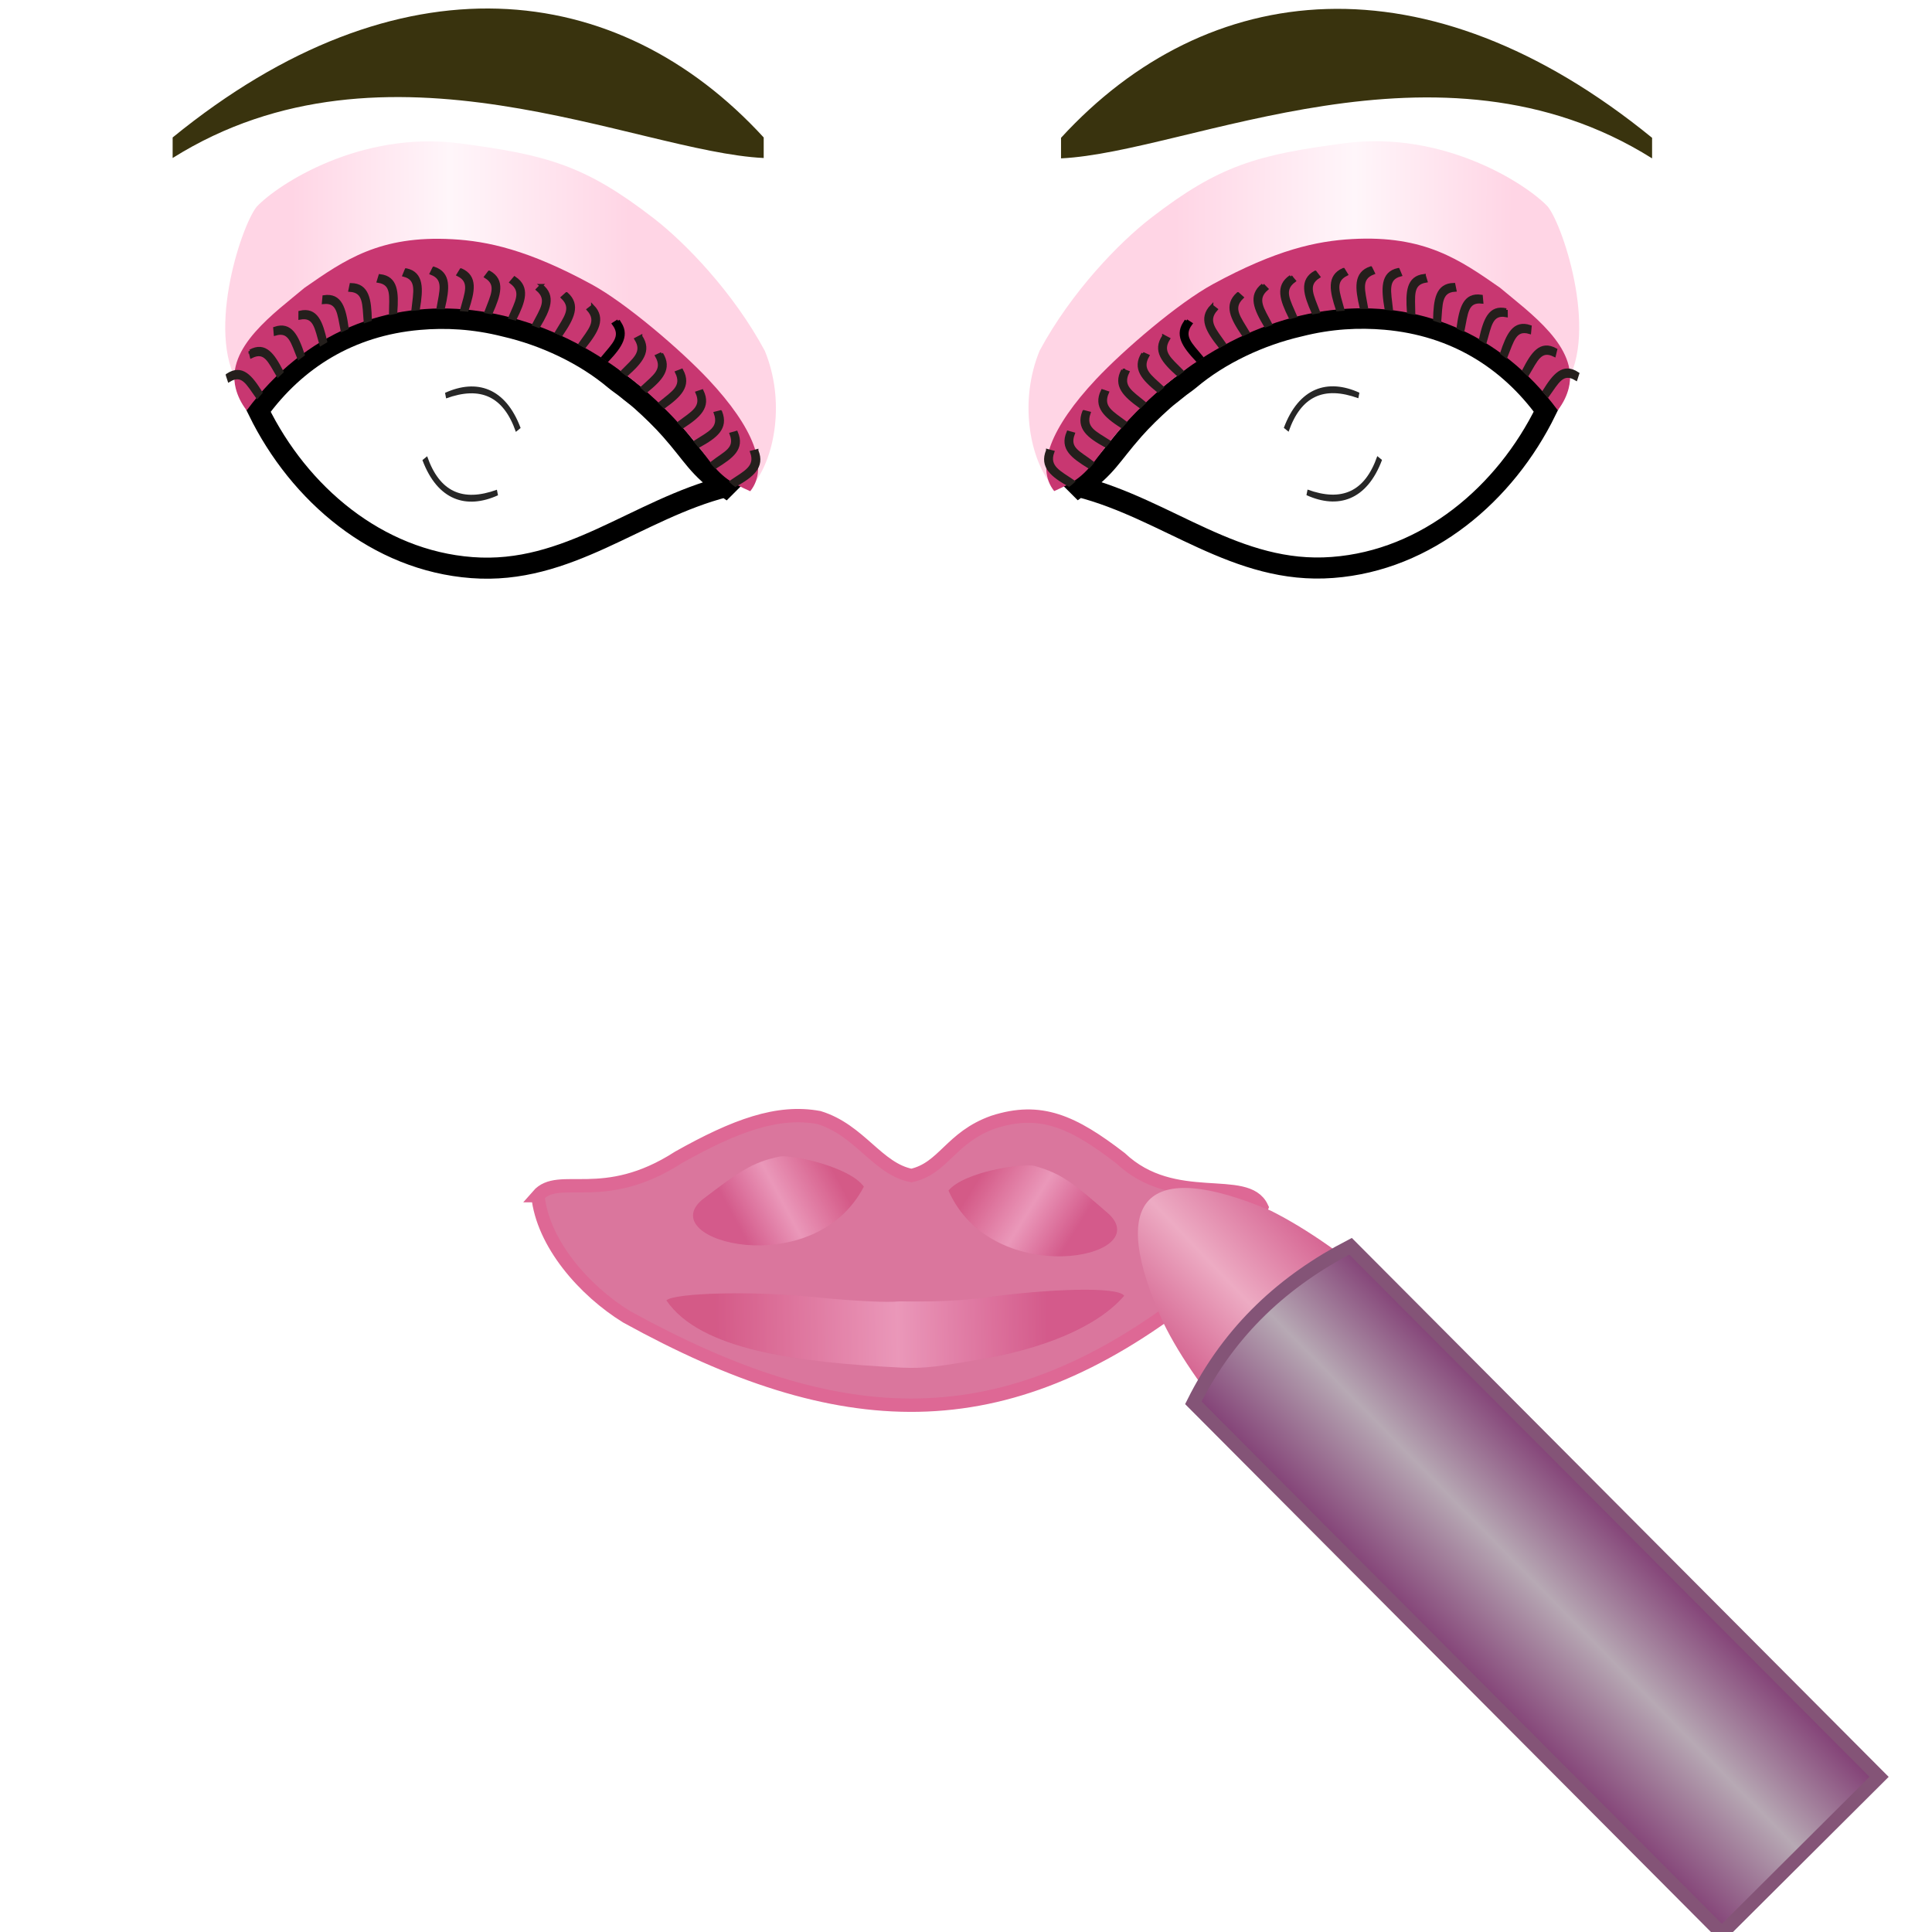 <?xml version="1.0" encoding="UTF-8"?>
<!-- Created with Inkscape (http://www.inkscape.org/) -->
<svg width="100" height="100" version="1.1" viewBox="0 0 100 100" xmlns="http://www.w3.org/2000/svg" xmlns:cc="http://creativecommons.org/ns#" xmlns:dc="http://purl.org/dc/elements/1.1/" xmlns:rdf="http://www.w3.org/1999/02/22-rdf-syntax-ns#" xmlns:xlink="http://www.w3.org/1999/xlink">
 <defs>
  <filter id="filter4890" x="-.084" y="-.168" width="1.168" height="1.337">
   <feGaussianBlur stdDeviation="0.292"/>
  </filter>
  <filter id="filter4850" x="-.08" y="-.16" width="1.16" height="1.32">
   <feGaussianBlur stdDeviation="0.278"/>
  </filter>
  <linearGradient id="linearGradient4634">
   <stop stop-color="#cb3b75" offset="0"/>
   <stop stop-color="#fabcd7" offset=".457"/>
   <stop stop-color="#cc3a6e" offset="1"/>
  </linearGradient>
  <filter id="filter4926" x="-.066" y="-.384" width="1.131" height="1.769">
   <feGaussianBlur stdDeviation="0.603"/>
  </filter>
  <linearGradient id="linearGradient6599">
   <stop stop-color="#fff" offset="0"/>
   <stop stop-color="#fff" stop-opacity="0" offset="1"/>
  </linearGradient>
  <linearGradient id="linearGradient6607">
   <stop stop-color="#3485ff" offset="0"/>
   <stop stop-color="#a3ccdd" offset=".476"/>
   <stop stop-color="#3485ff" offset="1"/>
  </linearGradient>
  <linearGradient id="linearGradient6621">
   <stop stop-color="#ffd5e5" offset="0"/>
   <stop stop-color="#fff6fa" offset=".469"/>
   <stop stop-color="#ffd5e5" offset="1"/>
  </linearGradient>
  <linearGradient id="linearGradient12185" x1="212.27" x2="385.73" y1="563.35" y2="562.61" gradientTransform="matrix(.759 0 0 .759 -38.483 -107.73)" gradientUnits="userSpaceOnUse" xlink:href="#linearGradient6621"/>
  <radialGradient id="radialGradient12187" cx="405.45" cy="398.43" r="27.02" gradientTransform="matrix(1.341 -.163 .206 1.745 -220.38 -230.96)" gradientUnits="userSpaceOnUse" xlink:href="#linearGradient6607"/>
  <radialGradient id="radialGradient12189" cx="376.5" cy="401.16" r="3.599" gradientTransform="matrix(1,0,0,1.143,0,-57.309)" gradientUnits="userSpaceOnUse" xlink:href="#linearGradient6599"/>
  <linearGradient id="linearGradient12191" x1="212.27" x2="385.73" y1="563.35" y2="562.61" gradientTransform="matrix(-.759 0 0 .759 759.49 -107.79)" gradientUnits="userSpaceOnUse" xlink:href="#linearGradient6621"/>
  <linearGradient id="linearGradient12197" x1="361.73" x2="343.51" y1="199.65" y2="199.65" gradientTransform="matrix(.878 -.02 .017 .729 40.164 74.886)" gradientUnits="userSpaceOnUse">
   <stop stop-color="#cb3b75" offset="0"/>
   <stop stop-color="#fabcd7" offset=".452"/>
   <stop stop-color="#cc3a6e" offset="1"/>
  </linearGradient>
  <linearGradient id="linearGradient12199" x1="345.17" x2="350.2" y1="208.56" y2="206.86" gradientTransform="matrix(1 -.022 .022 1 -4.565 6.396)" gradientUnits="userSpaceOnUse" xlink:href="#linearGradient4634"/>
  <linearGradient id="linearGradient12201" x1="345.17" x2="350.2" y1="208.56" y2="206.86" gradientTransform="matrix(-1 -.022 -.022 1 711.81 6.459)" gradientUnits="userSpaceOnUse" xlink:href="#linearGradient4634"/>
  <linearGradient id="linearGradient12203" x1="477.53" x2="540.94" y1="742.62" y2="694.59" gradientTransform="translate(-23.366)" gradientUnits="userSpaceOnUse">
   <stop stop-color="#d35f8d" offset="0"/>
   <stop stop-color="#edabc3" offset=".487"/>
   <stop stop-color="#d4608f" offset="1"/>
  </linearGradient>
  <linearGradient id="linearGradient12205" x1="504.26" x2="574.02" y1="786.2" y2="731.81" gradientTransform="translate(-9.055,15.817)" gradientUnits="userSpaceOnUse">
   <stop stop-color="#813d74" offset="0"/>
   <stop stop-color="#b7a9b4" offset=".524"/>
   <stop stop-color="#813d74" offset="1"/>
  </linearGradient>
 </defs>
 <g transform="matrix(.129 0 0 .129 5.298 -23.876)">
  <g transform="matrix(1.03,0,0,1.03,-50.385,-60.587)">
   <g transform="translate(0,-9.377)" fill="#c8b7c4" stroke="#c8b7c4" stroke-width="5"></g>
   <path d="m306.55 292.07c-56.94-62.11-142.3-71.7-230.25 0l-4e-3 8c83.134-52.2 180.48-2.39 230.25 0v-8z" fill="#39330e"/>
   <path d="m291.66 428.12c-10.83-7.56-12.31-12.04-21.29-22.21-3.26-3.69-7.34-7.7-11.55-11.45-1.72-1.53-3.67-2.91-5.37-4.34-1.6-1.34-3.46-2.52-4.91-3.74-11.71-9.89-27.35-17.21-42.7-20.75-12.12-3.07-23.23-3.59-33.58-2.68-27.05 2.36-47.98 15.54-62.56 35.56 15.86 32.43 46.27 58.35 83.16 61.12 37.48 2.88 64.25-22.69 98.8-31.51z" fill="#fff" stroke="#000" stroke-width="8.208"/>
   <path d="m303.23 426.24c-2.91 1.38-6.94-5.92-8.99-7.03-2.23-1.2-4.64-3.31-8.08-7.69-6.52-8.27-12.86-15.59-19.26-22.46-3.7-3.96-8.67-7.44-12.36-10.87-5.21-4.86-11.47-8.16-16.88-11.59-1.32-0.89-1.92-1.65-3.2-2.35-0.42-0.25-0.98-0.64-1.38-0.9-49.42-33.11-95.6-19.05-129.62 26.99-15.157-19.3-0.62-63.57 5.57-71.29 8.43-8.93 40.62-29.69 78.98-24.69 34.31 4.47 49.15 8.67 75.73 29.23 12.11 9.37 30.89 28.62 43.26 51.63 8.03 19.65 3.7 41.04-3.77 51.02z" fill="url(#linearGradient12185)"/>
   <path d="m301.3 429.88c-7.26-3.33-10.7-4.78-17.02-13.3-49.61-66.91-133.75-79.59-179.14-18.18-2.24-2.91-3.58-5.85-4.27-8.62-3.998-15.98 15.28-29.45 26.78-39.13 15.58-10.84 29.33-20.52 57.58-18.95 13.82 0.76 29.6 4.16 54.26 17.58 13.45 7.32 34.67 25.5 45.55 37.08 17.67 18.85 23.63 34.33 16.26 43.52z" fill="#c83771"/>
   <g transform="matrix(-1.255 .011 -.016 1.219 698.76 -83.26)">
    <path d="m382.91 397.29c4.84-12.93 13.84-15.96 23.6-11.45l-0.35 1.78c-10.63-3.9-17.81-0.53-21.79 10.89z" opacity=".846"/>
    <path d="m413.26 407.27c-4.84 12.93-13.83 15.96-23.6 11.46l0.36-1.78c10.62 3.89 17.81 0.52 21.79-10.89z" opacity=".846"/>
   </g>
   <g fill="#241f1c" stroke="#241f1c" stroke-width="1.216">
    <path d="m303.88 414.1-2.02 0.54c2.15 5.92-2.77 7.91-7.99 11.51 0.54 0.51 1.09 0.96 1.67 1.38 6.34-3.62 10.97-7.04 8.34-13.43z"/>
    <path d="m295.89 406.98-2.02 0.57c2.22 5.89-2.31 7.22-7.45 11.24 0.29 0.39 0.9 1.08 1.43 1.63 6.25-3.91 10.74-7.08 8.04-13.44z"/>
    <path d="m289.75 398.94-2.03 0.51c2.09 5.94-2.37 7.64-7.69 11.08l1.37 1.68c6.39-3.55 10.9-6.86 8.35-13.27z"/>
    <path d="m282.52 390.83-1.93 0.65c2.52 5.76-1.86 7.81-6.91 11.63l1.43 1.59c6.12-4.01 10.43-7.66 7.41-13.87z"/>
    <path d="m274.59 382.78-1.95 0.76c2.77 5.64-1.51 7.89-6.38 11.93l1.55 1.52c5.92-4.28 10.08-8.14 6.78-14.21z"/>
    <path d="m266.75 376.3-1.9 0.87c3.11 5.47-0.97 7.92-5.59 12.26l1.63 1.41c5.66-4.63 9.52-8.69 5.86-14.54z"/>
    <path d="m258.66 369.58-1.88 0.99c3.27 5.28-0.76 7.98-5.24 12.58l1.68 1.31c5.51-4.96 9.27-9.24 5.44-14.88z"/>
   </g>
   <path d="m249.84 363.52-1.78 1.14c3.72 4.98-0.03 8.02-4.1 12.99l1.77 1.17c5.06-5.42 8.42-10.02 4.11-15.3z" stroke="#000" stroke-width="1.216"/>
   <g fill="#241f1c" stroke="#241f1c" stroke-width="1.216">
    <path d="m239.91 357.78-1.7 1.32c4.07 4.56 0.54 7.97-3.17 13.34l1.86 0.98c4.67-5.92 7.68-10.84 3.01-15.64z"/>
    <path d="m229.76 352.94-1.61 1.45c4.36 4.23 1.05 7.9-2.29 13.55l1.92 0.87c4.26-6.27 6.96-11.45 1.98-15.87z"/>
    <path d="m219.94 349.74-1.52 1.55c4.6 3.96 1.53 7.81-1.47 13.64l1.97 0.72c3.88-6.5 6.25-11.79 1.02-15.91z"/>
    <path d="m209.51 346.8-1.39 1.65c4.89 3.6 2.11 7.71-0.44 13.76l2.02 0.54c3.38-6.78 5.35-12.24-0.19-15.95z"/>
    <path d="m199.62 344.55-1.34 1.77c5.04 3.13 2.42 7.43 0.1 13.66l2.04 0.38c3.13-7.05 4.89-12.63-0.8-15.81z"/>
    <path d="m188.66 343.65-1.16 1.89c5.32 2.64 3.13 7.18 1.41 13.61l2.08 0.18c2.43-7.31 3.65-13.06-2.33-15.68z"/>
    <path d="m178.04 342.99-0.98 1.99c5.54 2.13 3.78 6.85 2.66 13.41l2.08-0.01c1.75-7.5 2.43-13.33-3.76-15.39z"/>
    <path d="m167.29 343.64-0.86 2.08c5.7 1.49 4.2 6.66 3.51 13.27l2.08-0.22c1.27-7.62 1.61-13.78-4.73-15.13z"/>
    <path d="m157.08 345.92-0.66 2.15c5.82 0.94 4.82 5.85 4.75 12.5l2.05-0.42c0.55-7.71 0.3-13.49-6.14-14.23z"/>
    <path d="m145.82 349.39-0.45 2.2c5.88 0.4 5.38 5.49 5.94 12.12l1.98-0.66c-0.19-7.73-0.98-13.53-7.47-13.66z"/>
    <path d="m135.26 354.11-0.21 2.24c5.93-0.6 5.97 4.43 7.27 10.83l1.94-0.88c-1.05-7.55-2.5-13.14-9-12.19z"/>
    <path d="m125.9 360.16-0.01 2.25c5.85-1.09 6.33 3.94 8.16 10.22l1.84-1.1c-1.68-7.43-3.59-12.86-9.99-11.37z"/>
    <path d="m116.08 366.41 0.2 2.24c5.72-1.67 6.69 3.3 9.14 9.36l1.72-1.29c-2.41-7.23-4.85-12.43-11.06-10.31z"/>
    <path d="m106.46 375.29 0.52 2.16c5.44-2.67 7.05 1.89 10.35 7.4l1.56-1.49c-3.42-6.65-6.56-11.28-12.43-8.07z"/>
    <path d="m97.603 384.63 0.679 2.09c5.258-3.18 7.258 1.3 10.958 6.43l1.44-1.7c-3.91-6.25-7.42-10.57-13.077-6.82z"/>
   </g>
   <path d="m429.35 428.06c10.83-7.56 12.31-12.04 21.29-22.21 3.26-3.69 7.34-7.7 11.56-11.45 1.71-1.53 3.66-2.91 5.36-4.34 1.6-1.34 3.46-2.52 4.91-3.74 11.71-9.89 27.35-17.21 42.7-20.74 12.12-3.08 23.23-3.59 33.58-2.69 27.05 2.36 47.99 15.54 62.56 35.56-15.86 32.43-46.27 58.35-83.16 61.12-37.48 2.88-64.25-22.69-98.8-31.51z" fill="#fff" stroke="#000" stroke-width="8.208"/>
   <path d="m417.78 426.19c2.91 1.38 6.94-5.93 8.99-7.04 2.23-1.2 4.64-3.31 8.09-7.69 6.51-8.27 12.85-15.59 19.25-22.46 3.7-3.96 8.67-7.44 12.36-10.87 5.22-4.86 11.47-8.16 16.88-11.59 1.32-0.89 1.92-1.65 3.2-2.35 0.42-0.25 0.98-0.63 1.38-0.9 49.42-33.11 95.6-19.05 129.62 26.99 15.16-19.3 0.63-63.57-5.57-71.29-8.43-8.93-40.62-29.69-78.98-24.69-34.31 4.48-49.15 8.68-75.73 29.23-12.11 9.37-30.89 28.62-43.26 51.64-8.03 19.64-3.7 41.03 3.77 51.02z" fill="url(#linearGradient12191)"/>
   <path d="m419.71 429.82c7.26-3.33 10.7-4.78 17.02-13.3 49.61-66.91 133.75-79.59 179.14-18.18 2.24-2.91 3.58-5.85 4.27-8.62 4-15.97-15.28-29.45-26.78-39.13-15.58-10.84-29.32-20.52-57.58-18.95-13.82 0.76-29.6 4.16-54.26 17.58-13.45 7.32-34.67 25.5-45.55 37.08-17.67 18.85-23.63 34.33-16.26 43.52z" fill="#c83771"/>
   <g transform="matrix(1.255 .011 .016 1.219 22.255 -83.319)">
    <path d="m382.91 397.29c4.84-12.93 13.84-15.96 23.6-11.45l-0.35 1.78c-10.63-3.9-17.81-0.53-21.79 10.89z" opacity=".846"/>
    <path d="m413.26 407.27c-4.84 12.93-13.83 15.96-23.6 11.46l0.36-1.78c10.62 3.89 17.81 0.52 21.79-10.89z" opacity=".846"/>
   </g>
   <g fill="#241f1c" stroke="#241f1c" stroke-width="1.216">
    <path d="m417.13 414.04 2.02 0.55c-2.15 5.91 2.77 7.9 7.99 11.5-0.54 0.51-1.09 0.96-1.67 1.38-6.34-3.62-10.97-7.04-8.34-13.43z"/>
    <path d="m425.12 406.93 2.02 0.56c-2.22 5.89 2.31 7.22 7.45 11.24-0.29 0.39-0.9 1.08-1.43 1.63-6.25-3.91-10.73-7.08-8.04-13.43z"/>
    <path d="m431.26 398.88 2.03 0.52c-2.08 5.93 2.38 7.63 7.69 11.07l-1.37 1.68c-6.39-3.55-10.9-6.86-8.35-13.27z"/>
    <path d="m438.49 390.77 1.93 0.65c-2.52 5.77 1.86 7.81 6.91 11.63l-1.43 1.59c-6.12-4.01-10.43-7.66-7.41-13.87z"/>
    <path d="m446.42 382.72 1.96 0.76c-2.78 5.64 1.5 7.89 6.37 11.93l-1.55 1.52c-5.92-4.28-10.08-8.14-6.78-14.21z"/>
    <path d="m454.26 376.24 1.9 0.87c-3.1 5.47 0.97 7.92 5.59 12.26l-1.63 1.41c-5.66-4.63-9.52-8.68-5.86-14.54z"/>
    <path d="m462.36 369.52 1.87 0.99c-3.27 5.29 0.76 7.98 5.24 12.58l-1.68 1.31c-5.51-4.96-9.27-9.24-5.43-14.88z"/>
   </g>
   <path d="m471.17 363.46 1.78 1.14c-3.72 4.98 0.03 8.02 4.1 12.99l-1.77 1.17c-5.06-5.42-8.42-10.02-4.11-15.3z" stroke="#000" stroke-width="1.216"/>
   <g fill="#241f1c" stroke="#241f1c" stroke-width="1.216">
    <path d="m481.1 357.72 1.7 1.32c-4.06 4.56-0.54 7.97 3.17 13.34l-1.86 0.98c-4.67-5.92-7.68-10.84-3.01-15.64z"/>
    <path d="m491.28 352.94 1.61 1.45c-4.36 4.23-1.05 7.9 2.29 13.55l-1.92 0.87c-4.26-6.27-6.96-11.45-1.98-15.87z"/>
    <path d="m500.98 349.53 1.52 1.54c-4.61 3.97-1.54 7.82 1.47 13.65l-1.97 0.72c-3.89-6.51-6.26-11.79-1.02-15.91z"/>
    <path d="m511.83 346.24 1.4 1.66c-4.89 3.6-2.11 7.71 0.43 13.75l-2.02 0.55c-3.37-6.79-5.34-12.25 0.19-15.96z"/>
    <path d="m521.39 344.55 1.34 1.77c-5.04 3.14-2.42 7.43-0.1 13.66l-2.04 0.38c-3.13-7.05-4.89-12.63 0.8-15.81z"/>
    <path d="m532.38 343.5 1.16 1.89c-5.32 2.64-3.13 7.18-1.41 13.61l-2.08 0.18c-2.43-7.31-3.65-13.05 2.33-15.68z"/>
    <path d="m543.03 342.87 0.98 1.99c-5.54 2.13-3.78 6.85-2.66 13.41l-2.08-0.01c-1.74-7.5-2.43-13.33 3.76-15.39z"/>
    <path d="m553.71 343.53 0.86 2.07c-5.7 1.49-4.2 6.66-3.51 13.28l-2.08-0.22c-1.27-7.63-1.61-13.79 4.73-15.13z"/>
    <path d="m563.86 345.85 0.66 2.15c-5.81 0.95-4.81 5.86-4.75 12.51l-2.05-0.43c-0.54-7.7-0.3-13.49 6.14-14.23z"/>
    <path d="m575.37 349.34 0.45 2.2c-5.88 0.4-5.37 5.49-5.93 12.12l-1.98-0.66c0.18-7.73 0.98-13.53 7.46-13.66z"/>
    <path d="m586.07 353.93 0.2 2.24c-5.92-0.6-5.97 4.43-7.27 10.84l-1.94-0.89c1.05-7.55 2.51-13.14 9.01-12.19z"/>
    <path d="m595.78 359.22 0.02 2.24c-5.86-1.08-6.33 3.95-8.17 10.22l-1.83-1.1c1.68-7.43 3.58-12.85 9.98-11.36z"/>
    <path d="m605.1 365.76-0.21 2.24c-5.71-1.67-6.68 3.3-9.14 9.36l-1.71-1.29c2.41-7.23 4.84-12.43 11.06-10.31z"/>
    <path d="m615.06 374.76-0.52 2.15c-5.44-2.67-7.05 1.9-10.35 7.4l-1.56-1.48c3.42-6.66 6.56-11.29 12.43-8.07z"/>
    <path d="m623.65 384.07-0.68 2.08c-5.26-3.18-7.26 1.3-10.96 6.43l-1.44-1.69c3.91-6.26 7.42-10.58 13.08-6.82z"/>
   </g>
   <path d="m422.37 292.2c56.93-62.11 142.29-71.69 230.25 0v8.01c-83.14-52.2-180.48-2.4-230.25 0z" fill="#39330e"/>
   <g transform="translate(0,-4)">
    <g transform="matrix(1.041,0,0,1.041,343.97,50.195)">
     <path d="m-120.44 632.16c7.83-9 24.402 3.87 52.604-14.32 21.206-11.92 37.143-17.76 52.584-14.89 15.374 4.73 21.839 19.22 34.604 21.69 12.153-2.75 14.608-14.32 30.649-20 17.644-5.7 29.723-0.22 47.548 13.5 20.141 19.02 47.131 6.07 52.891 18.45-4.09 11.37-15.92 25.39-26 32.6-70.696 55.27-131.95 52.28-211.71 8.3-15.74-9.69-31.4-27.39-33.17-45.33z" fill="#da769d" stroke="#de6895" stroke-width="5"/>
     <path transform="matrix(7.769,0,0,7.769,-2735.5,-975.13)" d="m342.79 211.93c0.39-0.36 4.16-0.47 7.21-0.15 1.87 0.19 3.5 0.26 3.98 0.2 0.57-0.01 2.29 0.07 4.26-0.2 2.95-0.4 6.3-0.53 6.6-0.07-1.33 1.54-4 2.59-7.13 3.1-1.65 0.27-2.41 0.42-3.61 0.36-5-0.25-9.68-0.84-11.31-3.24z" fill="url(#linearGradient12197)" filter="url(#filter4926)" opacity=".69"/>
     <path transform="matrix(7.688,-1.118,1.118,7.688,-2932.5,-567.17)" d="m343.77 206.2c1.94-1.07 2.6-1.44 4.01-1.53 0.55-0.02 3.24 0.95 3.8 2.02-3.05 4.24-10.39 1.15-7.81-0.49z" fill="url(#linearGradient12199)" filter="url(#filter4850)" opacity=".69"/>
     <path transform="matrix(7.601,1.607,-1.607,7.601,-2338,-1512.8)" d="m363.48 206.27c-1.94-1.08-2.6-1.45-4.01-1.54-0.55-0.02-3.24 0.96-3.8 2.02 3.05 4.25 10.39 1.15 7.81-0.48z" fill="url(#linearGradient12201)" filter="url(#filter4890)" opacity=".69"/>
    </g>
    <g transform="matrix(.993 -.116 .116 .993 -39.74 123.18)">
     <path d="m425.01 688.62c-16.24-50.47 0.63-64.6 46.65-38.41 54.6 35.82 112.9 131.08 180.52 208l-67.98 53.55c-53.44-76.52-139.06-165.43-159.19-223.14z" fill="url(#linearGradient12203)"/>
     <path d="m433.05 721.08c17.59-26.92 41.04-43.27 67.9-53.48l180.57 229.25-67.9 53.48z" fill="url(#linearGradient12205)" stroke="#845477" stroke-width="5.287"/>
    </g>
   </g>
  </g>
 </g>
</svg>
